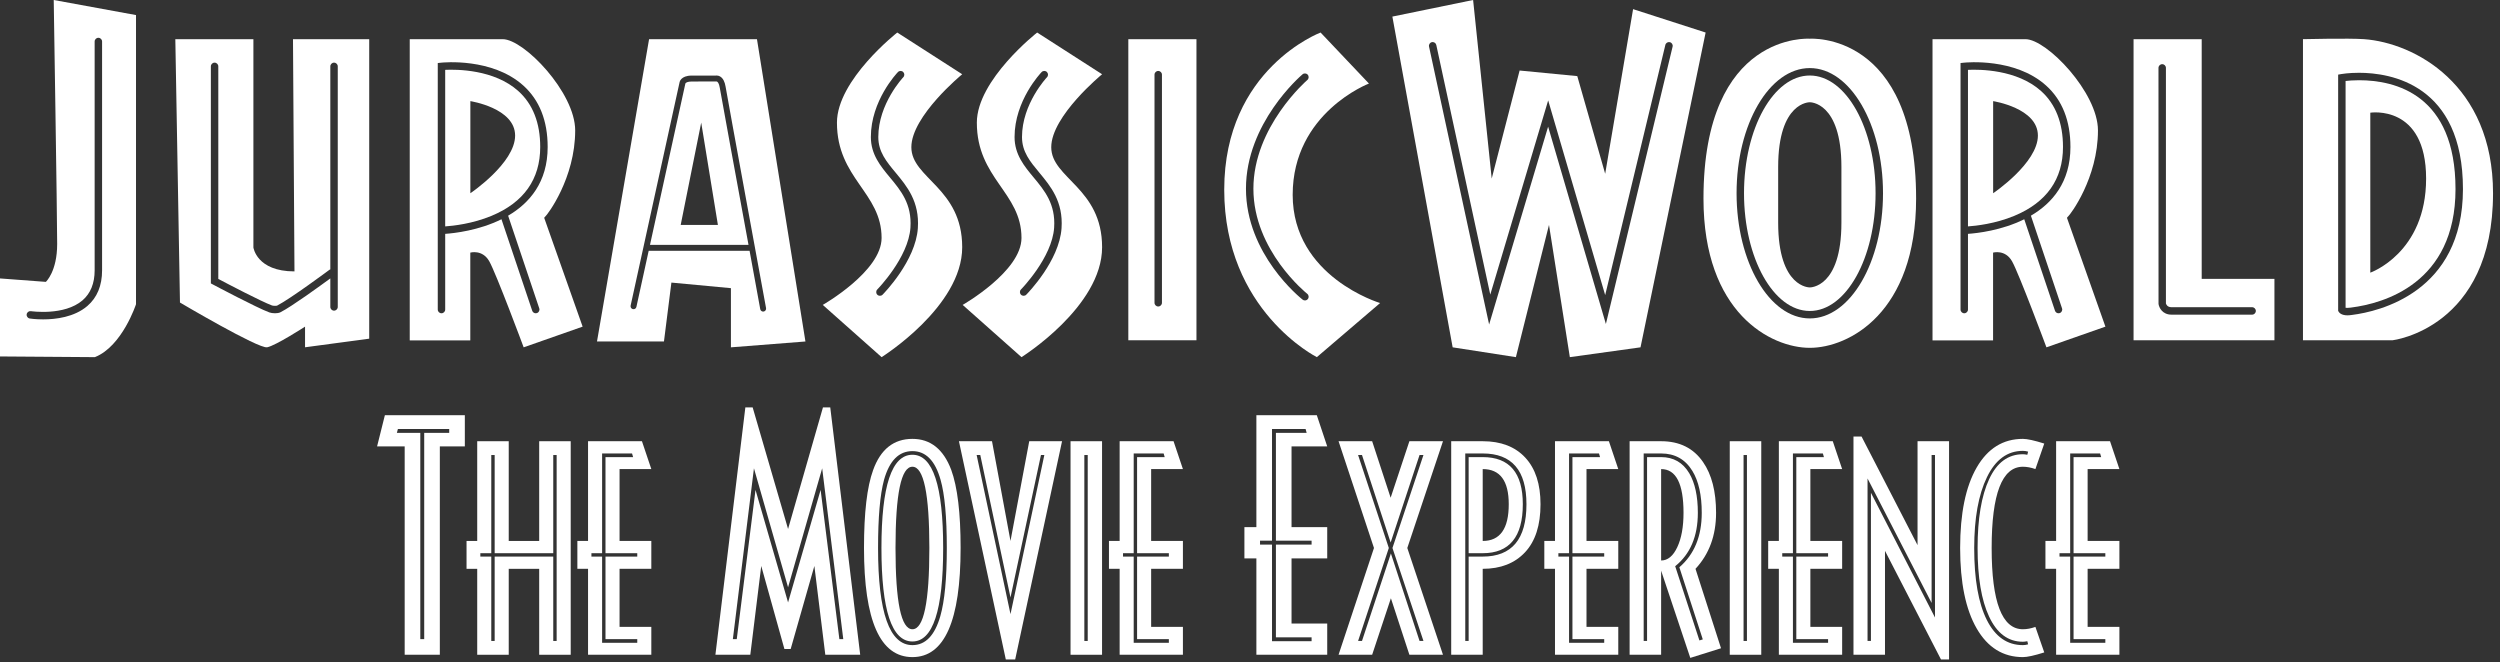 <?xml version="1.0" encoding="UTF-8"?>
<svg xmlns="http://www.w3.org/2000/svg" xmlns:xlink="http://www.w3.org/1999/xlink" width="336px" height="89px" viewBox="0 0 336 89" version="1.1">
  <rect x="0" y="0" width="336" height="89" fill="#333333" stroke="none"/>
  <title>Artboard Copy 4</title>
  <g id="Artboard-Copy-4" stroke="none" stroke-width="1" fill="none" fill-rule="evenodd">
    <g id="JWE-Logo-White" fill="#FFFFFF" fill-rule="nonzero">
      <path d="M173.736,26.186 C173.736,15.143 183.986,11.229 183.986,11.229 L177.486,4.372 C177.486,4.372 164.536,9.229 164.536,25.496 C164.536,41.763 176.986,47.999 176.986,47.999 L185.486,40.728 C185.486,40.729 173.736,37.229 173.736,26.186 Z M175.775,40.188 C175.676,40.313 175.53,40.379 175.382,40.379 C175.274,40.379 175.165,40.344 175.073,40.272 C174.762,40.027 167.457,34.176 167.457,25.364 C167.457,16.564 174.748,10.254 175.058,9.989 C175.268,9.81 175.583,9.835 175.763,10.046 C175.942,10.256 175.917,10.571 175.707,10.751 C175.634,10.813 168.457,17.034 168.457,25.364 C168.457,33.696 175.619,39.429 175.691,39.486 C175.909,39.657 175.946,39.972 175.775,40.188 Z" id="Shape"></path>
      <path d="M39.577,36.476 C34.487,36.476 34.057,33.257 34.057,33.257 L34.057,5.264 L23.564,5.264 L24.188,40.66 C24.188,40.66 34.751,46.906 35.908,46.675 C37.065,46.444 40.998,43.899 40.998,43.899 L40.998,46.675 L49.622,45.518 L49.622,5.264 L39.378,5.264 L39.577,36.476 Z M44.395,36.203 L44.395,8.919 C44.395,8.643 44.619,8.419 44.895,8.419 C45.171,8.419 45.395,8.643 45.395,8.919 L45.395,41.251 C45.395,41.527 45.171,41.751 44.895,41.751 C44.619,41.751 44.395,41.527 44.395,41.251 L44.395,37.416 C43.048,38.408 39.244,41.175 37.695,41.967 C37.504,42.064 37.233,42.103 36.965,42.103 C36.671,42.103 36.381,42.057 36.202,41.99 C34.486,41.353 28.845,38.358 28.605,38.231 L28.34,38.09 L28.34,8.919 C28.34,8.643 28.564,8.419 28.84,8.419 C29.116,8.419 29.34,8.643 29.34,8.919 L29.34,37.489 C30.497,38.1 35.101,40.515 36.55,41.053 C36.703,41.11 37.126,41.123 37.246,41.074 C39.024,40.165 44.23,36.295 44.282,36.257 C44.317,36.231 44.357,36.219 44.395,36.203 Z" id="Shape"></path>
      <path d="M151.646,45.729 L160.804,45.729 L160.804,5.264 L151.646,5.264 L151.646,45.729 Z M155.166,10.035 C155.166,9.759 155.39,9.535 155.666,9.535 C155.942,9.535 156.166,9.759 156.166,10.035 L156.166,40.693 C156.166,40.969 155.942,41.193 155.666,41.193 C155.39,41.193 155.166,40.969 155.166,40.693 L155.166,10.035 Z" id="Shape"></path>
      <path d="M148.122,9.979 L139.395,4.372 C139.395,4.372 131.288,10.729 131.288,16.479 C131.288,24 137.288,25.864 137.288,31.979 C137.288,36.479 129.381,40.979 129.381,40.979 L137.288,48 C137.288,48 148.122,41.229 148.122,33.229 C148.122,25.229 141.288,23.979 141.288,19.782 C141.288,15.585 148.122,9.979 148.122,9.979 Z M142.672,30.667 C142.375,35.066 138.111,39.424 137.93,39.607 C137.832,39.706 137.703,39.755 137.575,39.755 C137.448,39.755 137.321,39.707 137.224,39.61 C137.027,39.416 137.026,39.099 137.22,38.903 C137.262,38.861 141.404,34.623 141.676,30.598 C141.89,27.421 140.384,25.609 138.928,23.857 C137.664,22.336 136.357,20.762 136.357,18.417 C136.357,13.529 139.845,9.842 139.993,9.688 C140.184,9.488 140.501,9.482 140.7,9.673 C140.899,9.864 140.906,10.18 140.715,10.38 C140.682,10.415 137.357,13.94 137.357,18.417 C137.357,20.401 138.441,21.707 139.697,23.218 C141.204,25.035 142.913,27.091 142.672,30.667 Z" id="Shape"></path>
      <path d="M73.294,29.092 C73.561,28.874 77.305,23.978 77.305,17.526 C77.305,12.436 70.422,5.265 67.562,5.265 C64.702,5.265 55.069,5.265 55.069,5.265 L55.069,45.75 L63.208,45.75 L63.208,33.951 C63.208,33.951 64.827,33.488 65.753,35.108 C66.678,36.727 70.38,46.682 70.38,46.682 L78.306,43.9 L73.156,29.325 C73.155,29.324 73.103,29.247 73.294,29.092 Z M72.477,41.445 C72.565,41.707 72.424,41.99 72.163,42.078 C72.11,42.096 72.056,42.104 72.004,42.104 C71.795,42.104 71.6,41.972 71.53,41.763 L67.397,29.468 C64.342,30.982 61.057,31.346 59.835,31.43 L59.835,41.604 C59.835,41.88 59.611,42.104 59.335,42.104 C59.059,42.104 58.835,41.88 58.835,41.604 L58.835,8.472 L59.282,8.425 C59.56,8.394 66.154,7.74 70.334,11.497 C72.505,13.449 73.606,16.227 73.606,19.755 C73.606,24.491 71.158,27.31 68.292,28.989 L72.477,41.445 Z" id="Shape"></path>
      <path d="M129.32,9.979 L120.593,4.372 C120.593,4.372 112.486,10.729 112.486,16.479 C112.486,24 118.486,25.864 118.486,31.979 C118.486,36.479 110.579,40.979 110.579,40.979 L118.486,48 C118.486,48 129.32,41.229 129.32,33.229 C129.32,25.229 122.486,23.979 122.486,19.782 C122.486,15.585 129.32,9.979 129.32,9.979 Z M123.359,30.667 C123.062,35.066 118.798,39.424 118.617,39.607 C118.519,39.706 118.39,39.755 118.262,39.755 C118.135,39.755 118.008,39.707 117.911,39.61 C117.714,39.416 117.713,39.099 117.907,38.903 C117.949,38.861 122.091,34.623 122.363,30.598 C122.577,27.421 121.071,25.609 119.615,23.857 C118.351,22.336 117.044,20.762 117.044,18.417 C117.044,13.529 120.532,9.842 120.68,9.688 C120.871,9.488 121.188,9.482 121.387,9.673 C121.586,9.864 121.593,10.18 121.402,10.38 C121.369,10.415 118.044,13.94 118.044,18.417 C118.044,20.401 119.128,21.707 120.384,23.218 C121.891,25.035 123.6,27.091 123.359,30.667 Z" id="Shape"></path>
      <path d="M215.736,23.354 L211.986,10.229 L204.236,9.479 L200.486,24 L197.986,0 L187.134,2.229 L195.236,46.681 L203.736,48 L208.185,30.229 L210.986,48 L220.486,46.681 L229.237,4.372 L219.486,1.229 L215.736,23.354 Z M224.428,5.668 C224.697,5.733 224.862,6.003 224.797,6.271 L215.831,43.545 L208.067,17.021 L200.138,43.612 L192.062,6.26 C192.004,5.99 192.175,5.724 192.445,5.666 C192.716,5.608 192.981,5.78 193.039,6.049 L200.292,39.595 L208.075,13.492 L215.736,39.662 L223.824,6.037 C223.89,5.769 224.161,5.606 224.428,5.668 Z" id="Shape"></path>
      <path d="M69.664,12.24 C66.408,9.312 61.356,9.316 59.834,9.388 L59.834,30.429 C60.902,30.356 63.495,30.075 66.053,29.013 C70.401,27.207 72.605,24.092 72.605,19.754 C72.605,16.522 71.615,13.995 69.664,12.24 Z M63.217,25.972 L63.217,13.592 C63.217,13.592 69.232,14.517 69.232,18.219 C69.232,21.921 63.217,25.972 63.217,25.972 Z" id="Shape"></path>
      <path d="M295.908,5.264 L286.75,5.264 L286.75,37.48 L286.75,45.73 L295.908,45.73 L305.684,45.73 L305.684,37.48 L295.908,37.48 L295.908,5.264 Z M302.684,41.289 C302.96,41.289 303.184,41.513 303.184,41.789 C303.184,42.065 302.96,42.289 302.684,42.289 L291.846,42.289 C290.631,42.289 290.177,41.35 290.106,40.853 L290.1,9.125 C290.1,8.849 290.324,8.625 290.6,8.625 C290.876,8.625 291.1,8.849 291.1,9.125 L291.1,40.783 C291.118,40.843 291.241,41.289 291.845,41.289 L302.684,41.289 Z" id="Shape"></path>
      <path d="M317.058,10.783 C316.268,10.783 315.632,10.838 315.246,10.883 L315.246,41.365 C315.353,41.379 315.577,41.396 315.874,41.35 L316.044,41.328 C320.246,40.789 330.02,38.16 330.02,25.42 C330.02,12.684 321.899,10.783 317.058,10.783 Z M318.569,36.646 L318.569,15.146 C318.569,15.146 326.069,13.979 326.069,24 C326.069,34.021 318.569,36.646 318.569,36.646 Z" id="Shape"></path>
      <path d="M277.955,29.092 C278.222,28.874 281.966,23.978 281.966,17.526 C281.966,12.436 275.083,5.265 272.223,5.265 C269.363,5.265 259.73,5.265 259.73,5.265 L259.73,45.75 L267.869,45.75 L267.869,33.951 C267.869,33.951 269.488,33.488 270.414,35.108 C271.339,36.727 275.041,46.682 275.041,46.682 L282.967,43.9 L277.817,29.325 C277.816,29.324 277.764,29.247 277.955,29.092 Z M277.138,41.445 C277.226,41.707 277.085,41.99 276.824,42.078 C276.771,42.096 276.717,42.104 276.665,42.104 C276.456,42.104 276.261,41.972 276.191,41.763 L272.058,29.468 C269.003,30.982 265.718,31.346 264.496,31.43 L264.496,41.604 C264.496,41.88 264.272,42.104 263.996,42.104 C263.72,42.104 263.496,41.88 263.496,41.604 L263.496,8.472 L263.943,8.425 C264.222,8.394 270.816,7.74 274.995,11.497 C277.166,13.449 278.267,16.227 278.267,19.755 C278.267,24.491 275.819,27.31 272.953,28.989 L277.138,41.445 Z" id="Shape"></path>
      <path d="M317.736,5.264 C315.687,5.114 309.519,5.264 309.519,5.264 L309.519,45.73 L321.569,45.73 C321.569,45.73 335.064,44.133 335.064,25.973 C335.064,11.313 324.469,5.756 317.736,5.264 Z M316.172,42.319 L316.023,42.339 C315.818,42.37 315.642,42.381 315.491,42.381 C314.658,42.381 314.379,42.006 314.313,41.891 L314.247,41.776 L314.247,10.029 L314.659,9.955 C314.698,9.948 315.638,9.783 317.059,9.783 C321.257,9.783 331.021,11.306 331.021,25.42 C331.02,39.333 319.655,41.872 316.172,42.319 Z" id="Shape"></path>
      <path d="M7.684,32.794 C7.684,36.496 6.163,37.884 6.163,37.884 L0,37.421 L0,47.906 L12.75,48 C16.428,46.549 18.279,40.891 18.279,40.891 L18.279,2.025 L7.221,0 C7.221,0 7.684,29.092 7.684,32.794 Z M12.72,36.337 L12.72,5.58 C12.72,5.304 12.944,5.08 13.22,5.08 C13.496,5.08 13.72,5.304 13.72,5.58 L13.72,36.338 C13.72,38.387 13.053,39.999 11.738,41.127 C9.983,42.633 7.476,42.925 5.795,42.925 C4.789,42.925 4.079,42.821 4.004,42.809 C3.731,42.767 3.544,42.512 3.586,42.239 C3.628,41.967 3.884,41.781 4.156,41.821 C4.201,41.827 8.635,42.475 11.09,40.366 C12.172,39.435 12.72,38.081 12.72,36.337 Z" id="Shape"></path>
      <path d="M274.325,12.24 C271.069,9.312 266.015,9.316 264.495,9.388 L264.495,30.429 C265.563,30.356 268.156,30.075 270.714,29.013 C275.062,27.207 277.266,24.092 277.266,19.754 C277.265,16.522 276.276,13.995 274.325,12.24 Z M267.878,25.972 L267.878,13.592 C267.878,13.592 273.893,14.517 273.893,18.219 C273.893,21.921 267.878,25.972 267.878,25.972 Z" id="Shape"></path>
      <g id="Group" transform="translate(80, 5)">
        <path d="M16.735,6.775 C16.64,6.196 16.457,5.967 16.308,5.946 L12.969,5.956 C12.441,5.956 12.179,6.097 12.116,6.218 L7.359,27.909 L20.599,27.909 L20.572,27.762 C19.211,20.363 16.903,7.798 16.735,6.775 Z M11.486,25.229 L14.243,11.479 L16.486,25.229 L11.486,25.229 Z" id="Shape"></path>
        <path d="M28.251,40.896 L21.736,0.264 L7.236,0.264 L0.236,40.896 L9.236,40.896 L10.236,32.979 L18.236,33.729 L18.236,41.681 L28.251,40.896 Z M7.184,28.704 L5.534,36.244 C5.488,36.457 5.274,36.599 5.06,36.548 C4.846,36.501 4.709,36.288 4.756,36.074 L11.338,6.04 C11.339,6.031 11.485,5.159 12.968,5.159 L16.188,5.158 C16.225,5.152 16.266,5.149 16.309,5.149 C16.432,5.149 16.62,5.176 16.817,5.301 C17.174,5.528 17.41,5.98 17.519,6.646 C17.776,8.216 22.907,36.127 22.958,36.408 C22.998,36.624 22.854,36.832 22.639,36.872 C22.422,36.91 22.215,36.765 22.176,36.553 L22.06,35.914 C21.883,34.938 21.509,32.867 20.762,28.808 L20.743,28.705 L7.184,28.705 L7.184,28.704 Z" id="Shape"></path>
      </g>
      <g id="Group" transform="translate(228, 5)">
        <path d="M15.236,5.149 C10.361,5.149 6.395,12.248 6.395,20.973 C6.395,29.698 10.361,36.796 15.236,36.796 C20.111,36.796 24.077,29.698 24.077,20.973 C24.077,12.248 20.111,5.149 15.236,5.149 Z M19.486,24.932 C19.486,33.736 15.236,33.629 15.236,33.629 C15.236,33.629 10.986,33.736 10.986,24.932 L10.986,20.886 L10.986,17.44 C10.986,8.636 15.236,8.743 15.236,8.743 C15.236,8.743 19.486,8.636 19.486,17.44 L19.486,20.887 L19.486,24.932 Z" id="Shape"></path>
        <path d="M15.236,0.204 C15.236,0.204 0.947,-0.835 0.947,21.696 C0.947,37.045 9.991,41.748 15.236,41.748 C20.481,41.748 29.525,37.045 29.525,21.696 C29.525,-0.834 15.236,0.204 15.236,0.204 Z M15.236,37.796 C9.809,37.796 5.395,30.249 5.395,20.973 C5.395,11.696 9.81,4.149 15.236,4.149 C20.662,4.149 25.077,11.696 25.077,20.973 C25.077,30.249 20.662,37.796 15.236,37.796 Z" id="Shape"></path>
      </g>
      <g id="The-Movie-Experience" transform="translate(50.679, 54.75)">
        <path d="M11.795,5.25 L8.435,5.25 L8.435,33.25 L3.71,33.25 L3.71,5.25 L0,5.25 L1.05,1.05 L11.795,1.05 L11.795,5.25 Z M9.695,3.43 L9.695,2.905 L2.8,2.905 L2.66,3.43 L5.81,3.43 L5.81,31.15 L6.335,31.15 L6.335,3.43 L9.695,3.43 Z" id="Shape"></path>
        <path d="M26.024,33.25 L21.789,33.25 L21.789,21.7 L17.694,21.7 L17.694,33.25 L13.459,33.25 L13.459,21.7 L12.024,21.7 L12.024,17.955 L13.459,17.955 L13.459,4.55 L17.694,4.55 L17.694,17.955 L21.789,17.955 L21.789,4.55 L26.024,4.55 L26.024,33.25 Z M24.134,31.395 L24.134,6.405 L23.679,6.405 L23.679,19.6 L15.804,19.6 L15.804,6.405 L15.349,6.405 L15.349,19.6 L13.879,19.6 L13.879,20.055 L15.349,20.055 L15.349,31.395 L15.804,31.395 L15.804,20.055 L23.679,20.055 L23.679,31.395 L24.134,31.395 Z" id="Shape"></path>
        <path d="M36.859,33.25 L28.354,33.25 L28.354,21.7 L26.919,21.7 L26.919,17.955 L28.354,17.955 L28.354,4.55 L35.599,4.55 L36.859,8.295 L32.589,8.295 L32.589,17.955 L36.859,17.955 L36.859,21.7 L32.589,21.7 L32.589,29.505 L36.859,29.505 L36.859,33.25 Z M34.969,31.64 L34.969,31.15 L30.699,31.15 L30.699,20.055 L34.969,20.055 L34.969,19.6 L30.699,19.6 L30.699,6.685 L34.409,6.685 L34.269,6.195 L30.244,6.195 L30.244,19.6 L28.809,19.6 L28.809,20.055 L30.244,20.055 L30.244,31.64 L34.969,31.64 Z" id="Shape"></path>
        <path d="M64.932,33.25 L60.242,33.25 L58.772,21.315 L55.587,32.48 L54.747,32.48 L51.632,21.315 L50.162,33.25 L45.472,33.25 L49.497,0 L50.477,0 L55.237,16.345 L59.927,0 L60.907,0 L64.932,33.25 Z M62.657,31.15 L59.822,8.19 L55.237,24.185 L50.652,8.19 L47.817,31.15 L48.342,31.15 L50.862,11.095 L55.237,26.215 L59.612,11.095 L62.132,31.15 L62.657,31.15 Z" id="Shape"></path>
        <path d="M78.427,18.9 C78.427,28.677 76.268,33.565 71.952,33.565 C67.612,33.565 65.442,28.677 65.442,18.9 C65.442,14.163 65.85,10.675 66.667,8.435 C67.67,5.635 69.432,4.235 71.952,4.235 C74.378,4.235 76.117,5.623 77.167,8.4 C78.007,10.71 78.427,14.21 78.427,18.9 Z M76.572,18.9 C76.572,14.747 76.292,11.69 75.732,9.73 C75.008,7.163 73.748,5.88 71.952,5.88 C70.132,5.88 68.86,7.163 68.137,9.73 C67.6,11.713 67.332,14.77 67.332,18.9 C67.332,27.603 68.872,31.955 71.952,31.955 C73.702,31.955 74.95,30.66 75.697,28.07 C76.28,26.04 76.572,22.983 76.572,18.9 Z M76.082,18.9 C76.082,27.277 74.705,31.465 71.952,31.465 C69.175,31.465 67.787,27.277 67.787,18.9 C67.787,10.547 69.175,6.37 71.952,6.37 C74.705,6.37 76.082,10.547 76.082,18.9 Z M74.227,18.9 C74.227,11.62 73.468,7.98 71.952,7.98 C70.435,7.98 69.677,11.62 69.677,18.9 C69.677,26.18 70.435,29.82 71.952,29.82 C73.468,29.82 74.227,26.18 74.227,18.9 Z" id="Shape"></path>
        <path d="M92.061,4.55 L85.761,33.88 L84.501,33.88 L78.201,4.55 L82.646,4.55 L85.131,17.955 L87.651,4.55 L92.061,4.55 Z M89.681,6.405 L89.226,6.405 L85.131,25.55 L81.071,6.405 L80.581,6.405 L85.131,27.79 L89.681,6.405 Z" id="Shape"></path>
        <path d="M97.436,33.25 L93.201,33.25 L93.201,4.55 L97.436,4.55 L97.436,33.25 Z M95.511,31.395 L95.511,6.405 L95.056,6.405 L95.056,31.395 L95.511,31.395 Z" id="Shape"></path>
        <path d="M108.305,33.25 L99.8,33.25 L99.8,21.7 L98.365,21.7 L98.365,17.955 L99.8,17.955 L99.8,4.55 L107.045,4.55 L108.305,8.295 L104.035,8.295 L104.035,17.955 L108.305,17.955 L108.305,21.7 L104.035,21.7 L104.035,29.505 L108.305,29.505 L108.305,33.25 Z M106.415,31.64 L106.415,31.15 L102.145,31.15 L102.145,20.055 L106.415,20.055 L106.415,19.6 L102.145,19.6 L102.145,6.685 L105.855,6.685 L105.715,6.195 L101.69,6.195 L101.69,19.6 L100.255,19.6 L100.255,20.055 L101.69,20.055 L101.69,31.64 L106.415,31.64 Z" id="Shape"></path>
        <path d="M127.699,33.25 L118.179,33.25 L118.179,20.3 L116.569,20.3 L116.569,16.1 L118.179,16.1 L118.179,1.05 L126.299,1.05 L127.699,5.25 L122.904,5.25 L122.904,16.1 L127.699,16.1 L127.699,20.3 L122.904,20.3 L122.904,29.05 L127.699,29.05 L127.699,33.25 Z M125.599,31.43 L125.599,30.905 L120.804,30.905 L120.804,18.445 L125.599,18.445 L125.599,17.92 L120.804,17.92 L120.804,3.43 L124.934,3.43 L124.794,2.905 L120.279,2.905 L120.279,17.92 L118.669,17.92 L118.669,18.445 L120.279,18.445 L120.279,31.43 L125.599,31.43 Z" id="Shape"></path>
        <path d="M143.258,33.25 L138.743,33.25 L136.258,25.655 L133.738,33.25 L129.223,33.25 L133.983,18.9 L129.223,4.55 L133.738,4.55 L136.223,12.145 L138.743,4.55 L143.258,4.55 L138.463,18.9 L143.258,33.25 Z M140.633,31.395 L136.468,18.9 L140.633,6.405 L140.108,6.405 L136.223,18.165 L132.373,6.405 L131.848,6.405 L135.978,18.9 L131.848,31.395 L132.373,31.395 L136.258,19.635 L140.108,31.395 L140.633,31.395 Z" id="Shape"></path>
        <path d="M156.367,13.02 C156.367,15.843 155.673,17.996 154.285,19.477 C152.897,20.959 151.001,21.7 148.597,21.7 L148.597,33.25 L144.362,33.25 L144.362,4.55 L148.597,4.55 C151.047,4.55 152.955,5.285 154.32,6.755 C155.685,8.225 156.367,10.313 156.367,13.02 Z M154.477,13.02 C154.477,8.47 152.517,6.195 148.597,6.195 L146.252,6.195 L146.252,31.395 L146.707,31.395 L146.707,20.055 L148.597,20.055 C152.517,20.055 154.477,17.71 154.477,13.02 Z M153.987,13.02 C153.987,17.407 152.191,19.6 148.597,19.6 L146.707,19.6 L146.707,6.685 L148.597,6.685 C152.191,6.685 153.987,8.797 153.987,13.02 Z M152.097,13.02 C152.097,9.87 150.931,8.295 148.597,8.295 L148.597,17.955 C150.931,17.955 152.097,16.31 152.097,13.02 Z" id="Shape"></path>
        <path d="M166.817,33.25 L158.312,33.25 L158.312,21.7 L156.877,21.7 L156.877,17.955 L158.312,17.955 L158.312,4.55 L165.557,4.55 L166.817,8.295 L162.547,8.295 L162.547,17.955 L166.817,17.955 L166.817,21.7 L162.547,21.7 L162.547,29.505 L166.817,29.505 L166.817,33.25 Z M164.927,31.64 L164.927,31.15 L160.657,31.15 L160.657,20.055 L164.927,20.055 L164.927,19.6 L160.657,19.6 L160.657,6.685 L164.367,6.685 L164.227,6.195 L160.202,6.195 L160.202,19.6 L158.767,19.6 L158.767,20.055 L160.202,20.055 L160.202,31.64 L164.927,31.64 Z" id="Shape"></path>
        <path d="M180.626,32.375 L176.496,33.67 L172.576,21.945 L172.576,33.25 L168.341,33.25 L168.341,4.55 L172.576,4.55 C175.049,4.55 176.928,5.483 178.211,7.35 C179.378,9.03 179.961,11.305 179.961,14.175 C179.961,17.208 179.039,19.717 177.196,21.7 L180.626,32.375 Z M175.586,14.175 C175.586,10.255 174.583,8.295 172.576,8.295 L172.576,20.58 C173.463,20.58 174.186,19.985 174.746,18.795 C175.306,17.605 175.586,16.065 175.586,14.175 Z M178.176,31.185 L175.026,21.49 C177.033,19.763 178.036,17.325 178.036,14.175 C178.036,11.795 177.616,9.917 176.776,8.54 C175.819,6.977 174.419,6.195 172.576,6.195 L170.231,6.195 L170.231,31.395 L170.686,31.395 L170.686,6.685 L172.576,6.685 C174.233,6.685 175.493,7.408 176.356,8.855 C177.126,10.162 177.511,11.935 177.511,14.175 C177.511,17.325 176.496,19.717 174.466,21.35 L177.721,31.325 L178.176,31.185 Z" id="Shape"></path>
        <path d="M186.035,33.25 L181.8,33.25 L181.8,4.55 L186.035,4.55 L186.035,33.25 Z M184.11,31.395 L184.11,6.405 L183.655,6.405 L183.655,31.395 L184.11,31.395 Z" id="Shape"></path>
        <path d="M196.905,33.25 L188.4,33.25 L188.4,21.7 L186.965,21.7 L186.965,17.955 L188.4,17.955 L188.4,4.55 L195.645,4.55 L196.905,8.295 L192.635,8.295 L192.635,17.955 L196.905,17.955 L196.905,21.7 L192.635,21.7 L192.635,29.505 L196.905,29.505 L196.905,33.25 Z M195.015,31.64 L195.015,31.15 L190.745,31.15 L190.745,20.055 L195.015,20.055 L195.015,19.6 L190.745,19.6 L190.745,6.685 L194.455,6.685 L194.315,6.195 L190.29,6.195 L190.29,19.6 L188.855,19.6 L188.855,20.055 L190.29,20.055 L190.29,31.64 L195.015,31.64 Z" id="Shape"></path>
        <path d="M211.274,33.88 L210.189,33.88 L202.664,19.285 L202.664,33.25 L198.429,33.25 L198.429,3.92 L199.514,3.92 L207.039,18.515 L207.039,4.55 L211.274,4.55 L211.274,33.88 Z M209.384,28.245 L209.384,6.405 L208.929,6.405 L208.929,26.285 L200.319,9.555 L200.319,31.395 L200.774,31.395 L200.774,11.48 L209.384,28.245 Z" id="Shape"></path>
        <path d="M224.069,32.935 C222.739,33.355 221.782,33.565 221.199,33.565 C218.539,33.565 216.468,32.282 214.986,29.715 C213.504,27.148 212.764,23.543 212.764,18.9 C212.764,14.257 213.504,10.652 214.986,8.085 C216.468,5.518 218.539,4.235 221.199,4.235 C221.782,4.235 222.739,4.445 224.069,4.865 L222.879,8.295 C222.295,8.085 221.735,7.98 221.199,7.98 C218.399,7.98 216.999,11.62 216.999,18.9 C216.999,26.18 218.399,29.82 221.199,29.82 C221.735,29.82 222.295,29.715 222.879,29.505 L224.069,32.935 Z M221.899,31.85 L221.794,31.43 C221.537,31.477 221.339,31.5 221.199,31.5 C219.215,31.5 217.699,30.368 216.649,28.105 C215.622,25.912 215.109,22.843 215.109,18.9 C215.109,14.957 215.628,11.871 216.666,9.643 C217.704,7.414 219.215,6.3 221.199,6.3 C221.339,6.3 221.537,6.323 221.794,6.37 L221.899,5.95 C221.665,5.88 221.432,5.845 221.199,5.845 C219.122,5.845 217.512,7.023 216.369,9.38 C215.225,11.737 214.654,14.91 214.654,18.9 C214.654,23.1 215.219,26.326 216.351,28.578 C217.483,30.829 219.099,31.955 221.199,31.955 C221.432,31.955 221.665,31.92 221.899,31.85 Z" id="Shape"></path>
        <path d="M234.168,33.25 L225.663,33.25 L225.663,21.7 L224.228,21.7 L224.228,17.955 L225.663,17.955 L225.663,4.55 L232.908,4.55 L234.168,8.295 L229.898,8.295 L229.898,17.955 L234.168,17.955 L234.168,21.7 L229.898,21.7 L229.898,29.505 L234.168,29.505 L234.168,33.25 Z M232.278,31.64 L232.278,31.15 L228.008,31.15 L228.008,20.055 L232.278,20.055 L232.278,19.6 L228.008,19.6 L228.008,6.685 L231.718,6.685 L231.578,6.195 L227.553,6.195 L227.553,19.6 L226.118,19.6 L226.118,20.055 L227.553,20.055 L227.553,31.64 L232.278,31.64 Z" id="Shape"></path>
      </g>
    </g>
  </g>
</svg>
